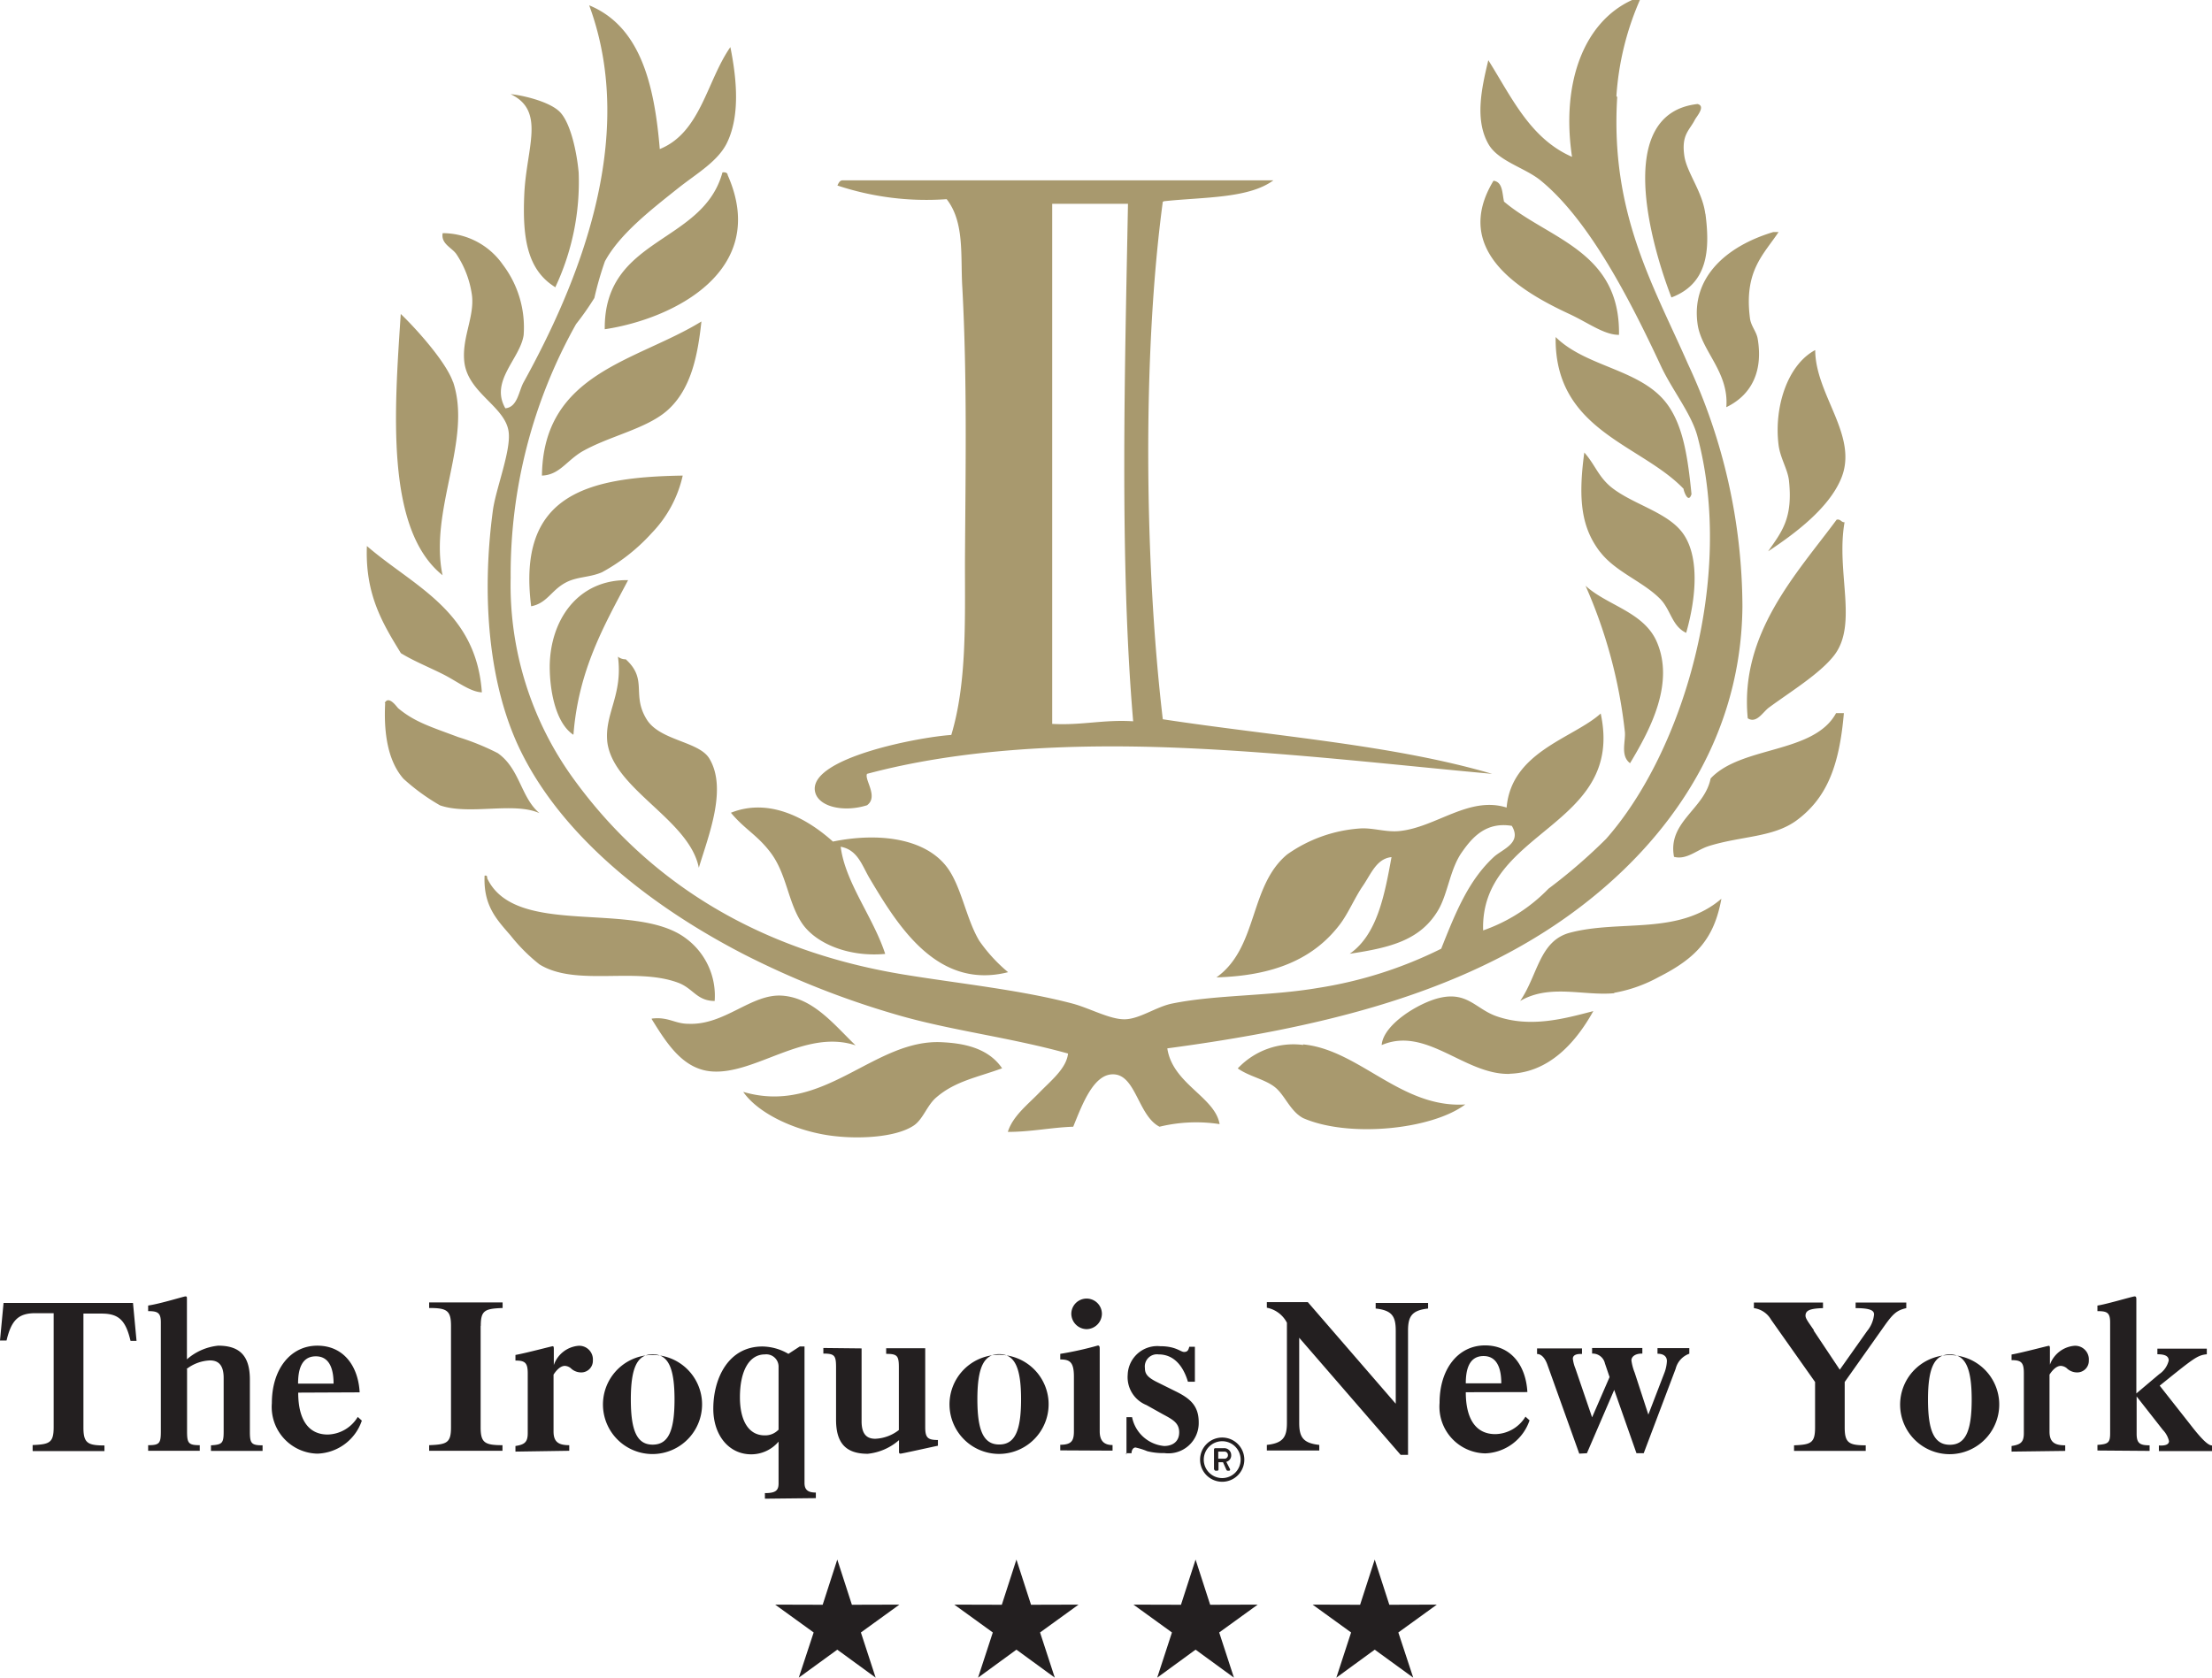 <svg id="Layer_1" data-name="Layer 1" xmlns="http://www.w3.org/2000/svg" viewBox="0 0 162 122.9"><defs><style>.cls-1{fill:#a8996e;}.cls-2{fill:#231f20;}</style></defs><title>Iroquois_logo</title><path class="cls-1" d="M139.93,32.65c-2.05,1.1-3,4.21-2.68,6.89.11,1,.68,1.83.77,2.68.29,2.76-.52,3.72-1.53,5.17,2-1.32,4.47-3.18,5.36-5.36,1.27-3.12-1.89-6.08-1.91-9.38ZM137.25,24h-.38c-3.53,1.06-6,3.38-5.55,6.7.25,2,2.32,3.53,2.11,6.13,1.94-.94,2.68-2.74,2.3-5-.09-.55-.5-.94-.57-1.53-.44-3.47,1-4.64,2.11-6.32Zm-5.36-1.34c-.21-1.62-1.34-3-1.53-4.21-.24-1.58.37-1.89.77-2.68.11-.22.82-1,.19-1.15-6.17.7-3.39,10.34-1.91,14.17,2.66-1,2.84-3.46,2.49-6.13Zm-6.51-8.62A21,21,0,0,1,127.1,7h-.57c-3.57,1.63-5.2,6.12-4.4,11.49-3.07-1.34-4.43-4.38-6.13-7.08-.5,2.07-1,4.36,0,6.13.71,1.27,2.68,1.74,3.83,2.68,3.54,2.89,6.52,8.68,8.81,13.59.83,1.78,2.24,3.5,2.68,5.17,2.75,10.36-1.08,23.12-6.7,29.48a39.89,39.89,0,0,1-4.21,3.64,12.3,12.3,0,0,1-4.79,3.06c-.23-7.42,10.41-7.53,8.61-15.89-2,1.81-6.54,2.78-6.89,6.89-2.75-.87-5.17,1.45-7.85,1.72-1,.1-1.93-.25-2.87-.19a10.47,10.47,0,0,0-5.36,1.91c-2.79,2.33-2.11,6.81-5.17,9,4.21-.12,7.09-1.35,9-3.83.64-.82,1.12-2,1.72-2.87s1-2,2.1-2.11c-.52,2.87-1.07,5.69-3.06,7.08,3-.45,5.21-1,6.51-3.25.69-1.22.85-3,1.72-4.21.76-1.09,1.77-2.22,3.64-1.91.77,1.28-.72,1.71-1.34,2.3-1.83,1.71-2.76,4-3.83,6.7a30.8,30.8,0,0,1-9,2.87c-3.63.62-7.49.49-10.72,1.15-1.17.24-2.36,1.13-3.45,1.15s-2.56-.81-3.83-1.15c-3.79-1-8.26-1.46-12.25-2.11C62.36,76.64,54.38,71.48,49,64.05A24.16,24.16,0,0,1,44.4,49.31a37.43,37.43,0,0,1,4.79-18.57,20.71,20.71,0,0,0,1.34-1.91,24.14,24.14,0,0,1,.77-2.68c1.08-2,3.35-3.76,5.36-5.36,1.38-1.1,3-2,3.64-3.45.83-1.82.72-4.27.19-6.89-1.73,2.48-2.17,6.26-5.17,7.47-.4-4.83-1.46-9-5.17-10.53C53.79,17.24,49.21,28,45.35,35c-.36.64-.44,1.83-1.34,1.91-1.15-2,1.08-3.62,1.34-5.36a7.6,7.6,0,0,0-1.53-5.17,5.38,5.38,0,0,0-4.4-2.3c-.14.78.66,1.05,1,1.53a7.19,7.19,0,0,1,1.15,3.06c.17,1.56-.74,3.07-.57,4.79.23,2.33,3,3.29,3.25,5.17.19,1.37-.94,4.19-1.15,5.74-.84,6.22-.37,12.85,2.11,17.8,3.21,6.42,9.8,11.4,16.27,14.74a63.55,63.55,0,0,0,11.1,4.4c4,1.18,8.3,1.66,12.64,2.87-.12,1.1-1.27,2-2.11,2.87s-1.94,1.71-2.3,2.87c1.71,0,3.13-.32,4.79-.38.66-1.62,1.52-4,3.06-3.83s1.73,3.05,3.26,3.83a11.35,11.35,0,0,1,4.4-.19c-.34-2-3.44-2.94-3.83-5.55,10.93-1.46,20.58-3.82,28.34-9,7.11-4.75,13.68-12.56,13.78-23.36a42.3,42.3,0,0,0-4-17.8c-2.48-5.66-5.7-11-5.17-19.53ZM121.93,30c1.38.64,2.56,1.54,3.64,1.53.1-6.16-5.15-7-8.42-9.76-.14-.63-.09-1.44-.77-1.53-3.12,5.15,2.1,8.16,5.55,9.76Zm-1,1.72c-.08,6.85,6.26,7.82,9.38,11.1-.07-.08.31,1.2.57.38-.27-2.73-.61-4.93-1.72-6.51-1.88-2.66-5.94-2.74-8.23-5Zm3.25,15.7c1.13,1.48,3.12,2.16,4.4,3.45.78.78.86,2,1.91,2.49.77-2.69,1-5.82-.38-7.47-1.19-1.44-3.66-2-5.17-3.25-.91-.78-1.13-1.61-1.91-2.49-.49,3.58-.16,5.56,1.15,7.28ZM126,60.61c.07.69-.35,1.75.38,2.3,1.4-2.34,3.35-5.86,1.91-9-1-2.11-3.61-2.57-5.17-4A36.13,36.13,0,0,1,126,60.61ZM92.26,21.74c2.88-.31,6.19-.19,8-1.53H68.71c-.21,0-.3.21-.38.38a20.66,20.66,0,0,0,8,1c1.34,1.72,1,4.19,1.15,6.51.36,6.76.23,13.36.19,20.1,0,4.47.13,8.88-1,12.64-2.38.16-10.14,1.64-10,4,.09,1.24,2.06,1.71,3.83,1.15.86-.63-.22-1.89,0-2.3,6.75-1.81,14.72-2.24,22.78-1.91s16.12,1.29,23,1.91c-7.25-2.13-16-2.76-24.12-4-1.33-11.28-1.51-26.68,0-37.91ZM90,59.84c-2.18-.14-3.77.31-5.94.19,0-13,0-25.87,0-38.1h5.55c-.22,11.82-.63,26.16.38,37.91Zm-22,8.81c-1.6-1.44-4.46-3.31-7.47-2.11,1,1.2,1.9,1.61,2.87,2.87,1.21,1.57,1.29,3.62,2.3,5.17s3.48,2.55,6.13,2.3c-.88-2.7-2.93-5.23-3.26-7.85,1.25.23,1.56,1.37,2.11,2.3,2.07,3.48,4.95,8.2,10.15,6.89a11.55,11.55,0,0,1-2.11-2.3c-1-1.66-1.33-4.16-2.49-5.55-1.62-1.95-4.87-2.4-8.23-1.72ZM51.29,31.12c5-.75,12.11-4.28,9-11.3,0-.15-.16-.22-.38-.19-1.43,5.27-8.69,4.71-8.62,11.49ZM46.69,41.84c1.25-.05,1.73-1,2.87-1.72,2-1.17,4.76-1.68,6.32-3.06,1.73-1.54,2.22-4,2.49-6.51-4.74,2.92-11.59,3.73-11.68,11.3Zm-.77,9.57c1.15-.23,1.45-1.16,2.49-1.72.84-.46,1.76-.37,2.68-.77a13.81,13.81,0,0,0,3.64-2.87A8.79,8.79,0,0,0,57,41.84c-7.12.11-12.13,1.45-11.1,9.57ZM49,60.8c.37-4.74,2.26-8,4-11.3-3.69-.06-5.71,2.93-5.74,6.32,0,1.78.43,4.13,1.72,5Zm3.25-5.74c.4,2.85-1,4.21-.77,6.32.46,3.46,6,5.65,6.7,9.19.69-2.31,2.11-5.78.77-8-.76-1.27-3.62-1.3-4.59-2.87-1.13-1.83.11-2.91-1.53-4.4a.9.9,0,0,1-.57-.19Zm-4.59-27a18.09,18.09,0,0,0,1.72-8.42c-.13-1.45-.57-3.56-1.34-4.4s-3-1.3-3.64-1.34c2.57,1.22,1.16,3.91,1,7.27s.25,5.65,2.3,6.89ZM40.18,35c-.52-1.53-2.84-4.06-3.83-5-.46,7-1.15,15.77,3.06,19.14-1-4.81,2.2-9.92.77-14.17ZM33.87,47c-.14,3.58,1.18,5.71,2.49,7.85.91.56,2,1,3.06,1.53s2,1.3,2.87,1.34c-.42-6-5-7.76-8.42-10.72ZM35.21,58.5c-.12,2.23.21,4.27,1.34,5.55A15.12,15.12,0,0,0,39.23,66c2.15.74,5.39-.28,7.28.57-1.37-1.15-1.43-3.26-3.06-4.4A18,18,0,0,0,40.57,61c-2-.75-3.19-1.1-4.4-2.11-.09-.07-.7-1-1-.38Zm7.28,12.64c-.1,2.22.9,3.23,1.91,4.4a12.77,12.77,0,0,0,2.11,2.11c2.68,1.65,7,.17,10.15,1.34,1.11.41,1.36,1.33,2.68,1.34a5.22,5.22,0,0,0-2.11-4.59c-3.74-2.82-12.47,0-14.55-4.4,0-.12,0-.23-.19-.19ZM54.73,81.66c1.12,1.81,2.3,3.67,4.4,3.83,3.2.24,6.83-3.14,10.53-1.91-1.56-1.5-3.09-3.47-5.36-3.64S60.09,82.12,57.41,82c-1,0-1.46-.53-2.68-.38ZM61.44,87c1.18,1.69,4.16,3,6.89,3.25,1.65.17,4.22.08,5.55-.77.73-.46,1-1.52,1.72-2.11,1.38-1.18,3-1.45,4.79-2.11-1.06-1.57-3-1.84-4.4-1.91-5-.26-8.63,5.38-14.55,3.64Zm41-3.45a5.59,5.59,0,0,0-4.79,1.72c.84.59,1.92.77,2.68,1.34s1.14,1.79,2.11,2.3c3.34,1.46,9.43.84,11.87-1-4.71.29-7.75-4-11.87-4.4Zm15.12,2.11c2.83-.08,4.8-2.2,6.13-4.59-2.13.56-4.61,1.24-7.08.38-1.53-.53-2.14-1.84-4.21-1.34-1.5.36-4.1,1.94-4.21,3.45,3.28-1.41,6.08,2.2,9.38,2.11Zm7.66-5.93a10.57,10.57,0,0,0,3.25-1.15c2.79-1.41,4.07-2.84,4.6-5.74-3.16,2.71-7.41,1.51-11.1,2.49-2.24.6-2.34,3.11-3.64,5,2.17-1.27,4.65-.36,6.89-.57ZM132.08,69c2.42-.77,4.78-.63,6.51-1.91,2.21-1.64,3.12-4,3.45-7.85h-.57c-1.63,3-6.94,2.38-9.19,4.79-.45,2.26-3.17,3.17-2.68,5.74.92.24,1.66-.5,2.49-.77Zm10-23.74c-.25,0-.27-.25-.57-.19-2.91,3.94-7.12,8.34-6.51,14.55.63.41,1.1-.44,1.53-.77,1.57-1.16,3.74-2.48,4.79-3.83,1.78-2.29.13-6.12.77-9.76Z" transform="translate(-7 -7)"/><path class="cls-2" d="M9.4,113.3h5.25v-.41c-1.23,0-1.54-.18-1.54-1.31v-8.35h1.34c1.26,0,1.76.51,2.11,2H17l-.26-2.78H7.26L7,105.2h.48c.35-1.47.85-2,2.11-2h1.34v8.35c0,1.14-.3,1.26-1.54,1.31v.41Zm11.25-6a3,3,0,0,1,1.73-.64c.54,0,1,.26,1,1.28v3.94c0,.85-.11.95-.93,1v.41h3.78v-.41c-.82,0-.93-.14-.93-1v-3.81c0-1.7-.7-2.49-2.32-2.49a4.1,4.1,0,0,0-2.29,1v-4.43c0-.13,0-.18-.11-.18s-1.84.54-2.73.67v.41c.69,0,.93.11.93.82v8c0,.87-.11,1-.93,1v.41h3.78v-.41c-.82,0-.93-.14-.93-1v-4.58ZM33.34,109c-.1-1.89-1.15-3.42-3.1-3.42s-3.33,1.7-3.33,4.21a3.42,3.42,0,0,0,3.34,3.7,3.56,3.56,0,0,0,3.25-2.42l-.3-.27A2.64,2.64,0,0,1,31,112.09c-1.43,0-2.16-1.12-2.16-3.07Zm-4.51-.64c0-.91.19-2,1.3-2s1.3,1.14,1.3,2Zm13.38-4.23c0-1.14.3-1.26,1.6-1.31v-.41H38.43v.41c1.3,0,1.6.18,1.6,1.31v7.43c0,1.14-.3,1.26-1.6,1.31v.41H43.8v-.41c-1.3,0-1.6-.18-1.6-1.31v-7.43Zm6.48,9.15v-.41c-.75,0-1.15-.21-1.15-1V107.7c.24-.37.53-.64.83-.64a.76.76,0,0,1,.42.16,1.09,1.09,0,0,0,.78.32.85.85,0,0,0,.85-.88,1,1,0,0,0-1.07-1.07A2.1,2.1,0,0,0,47.56,107h0v-1.14c0-.13,0-.24-.08-.24s-1.9.49-2.73.64v.41c.7,0,.9.16.9.94V112c0,.67-.26.83-.9.93v.41Zm9.71-3.76a3.63,3.63,0,1,0-3.62,4,3.64,3.64,0,0,0,3.62-4Zm-2,0c0,2.32-.46,3.31-1.6,3.31s-1.6-1-1.6-3.31.46-3.31,1.6-3.31,1.6,1,1.6,3.31ZM64,111.75a1.33,1.33,0,0,1-1,.4c-1.2,0-1.81-1.12-1.81-2.79,0-1.92.67-3.14,1.83-3.14a.9.9,0,0,1,1,.93v4.6Zm2.75,5v-.41c-.53,0-.83-.16-.83-.7v-10h-.35l-.83.54a3.86,3.86,0,0,0-1.9-.54c-2.51,0-3.6,2.35-3.6,4.56,0,1.92,1.12,3.34,2.78,3.34a2.63,2.63,0,0,0,2-.93v3.07c0,.54-.26.7-1,.7v.41Zm.55-11v.41c.82,0,.93.14.93,1V111c0,1.7.7,2.5,2.32,2.5a4.09,4.09,0,0,0,2.29-1v.83c0,.08,0,.16.11.16s2.3-.49,2.74-.58v-.42c-.74,0-.93-.16-.93-.94v-5.78H71.9v.41c.82,0,.93.14.93,1v4.58a3,3,0,0,1-1.73.64c-.55,0-1-.26-1-1.28v-5.34Zm16.48,3.76a3.63,3.63,0,1,0-3.62,4,3.64,3.64,0,0,0,3.62-4Zm-2,0c0,2.32-.46,3.31-1.6,3.31s-1.6-1-1.6-3.31.46-3.31,1.6-3.31,1.6,1,1.6,3.31Zm6.7,3.76v-.41c-.66,0-.94-.35-.94-1v-6c0-.18,0-.29-.14-.29a24.56,24.56,0,0,1-2.75.61v.41c.69,0,1,.18,1,1.25v4c0,.67-.14,1-1,1v.41Zm-1.9-8.9a1.14,1.14,0,0,0,1.12-1.12,1.12,1.12,0,1,0-2.24,0,1.14,1.14,0,0,0,1.12,1.12Zm2.88,9.09h.41c0-.24.13-.42.29-.42a5,5,0,0,1,.86.27,4.8,4.8,0,0,0,1.26.14,2.22,2.22,0,0,0,2.51-2.26c0-1.26-.69-1.78-1.76-2.3l-1.35-.67c-.66-.34-.83-.59-.83-1a.89.89,0,0,1,1-1c1.18,0,1.83.93,2.15,2h.51v-2.56h-.41c-.06.22-.11.38-.38.38s-.59-.42-1.75-.42a2.17,2.17,0,0,0-2.38,2.08,2.2,2.2,0,0,0,1.37,2.23l1.18.66c.74.4,1.22.64,1.22,1.34s-.51,1-1.1,1a2.64,2.64,0,0,1-2.35-2.11h-.41v2.75Zm19.8-3.58-6.48-7.49h-3v.41a2.1,2.1,0,0,1,1.47,1.1v7.33c0,1.06-.29,1.49-1.47,1.62v.41h3.84v-.41c-1.18-.13-1.47-.56-1.47-1.62V105l7.43,8.58h.54v-9.1c0-1.06.29-1.49,1.47-1.62v-.41h-3.84v.41c1.19.13,1.47.56,1.47,1.62v5.46Zm9.6-.9c-.1-1.89-1.15-3.42-3.1-3.42s-3.33,1.7-3.33,4.21a3.42,3.42,0,0,0,3.34,3.7,3.56,3.56,0,0,0,3.25-2.42l-.3-.27a2.64,2.64,0,0,1-2.21,1.28c-1.43,0-2.16-1.12-2.16-3.07Zm-4.51-.64c0-.91.19-2,1.3-2s1.3,1.14,1.3,2Zm8.87,5.12,2-4.64,1.63,4.64h.53l2.34-6.19a1.57,1.57,0,0,1,1-1.1v-.41h-2.33v.41c.46,0,.69.21.69.54a2.81,2.81,0,0,1-.18.85l-1.18,3.07h0l-1-3.07a3.77,3.77,0,0,1-.24-.9c0-.29.3-.51.8-.5v-.41h-3.68v.41a.92.92,0,0,1,.94.72l.34,1-1.28,2.95-1.22-3.57a2.79,2.79,0,0,1-.19-.72c0-.29.3-.37.67-.35v-.41h-3.29v.41c.26,0,.54.21.74.74l2.35,6.56Zm16.63-9c-.34-.51-.62-.85-.62-1.07,0-.38.29-.53,1.28-.56v-.41h-5.06v.41a1.71,1.71,0,0,1,1.26.85l3.22,4.56v3.33c0,1.14-.3,1.26-1.54,1.31v.41h5.25v-.41c-1.23,0-1.54-.18-1.54-1.31v-3.33l2.9-4.1c.64-.9.91-1.15,1.61-1.31v-.41H142.9v.41c1.09,0,1.35.18,1.35.46a2.25,2.25,0,0,1-.51,1.22l-2,2.83-1.92-2.88Zm13.55,5.07a3.63,3.63,0,1,0-3.62,4,3.64,3.64,0,0,0,3.62-4Zm-2,0c0,2.32-.46,3.31-1.6,3.31s-1.6-1-1.6-3.31.46-3.31,1.6-3.31,1.6,1,1.6,3.31Zm6.85,3.76v-.41c-.75,0-1.15-.21-1.15-1V107.7c.24-.37.53-.64.83-.64a.76.76,0,0,1,.42.16,1.09,1.09,0,0,0,.78.32.85.85,0,0,0,.85-.88,1,1,0,0,0-1.07-1.07,2.1,2.1,0,0,0-1.78,1.38h0v-1.14c0-.13,0-.24-.08-.24s-1.9.49-2.73.64v.41c.7,0,.9.16.9.94V112c0,.67-.26.83-.9.93v.41Zm6.18,0v-.41c-.71,0-.95-.14-.95-.85V109.3h0l1.92,2.45a1.75,1.75,0,0,1,.45.82c0,.26-.29.35-.74.32v.41H169v-.41c-.22,0-.61-.26-1.58-1.52l-2.25-2.86c2.48-2,2.75-2.23,3.45-2.3v-.41H165v.41c.61,0,.83.16.83.46a1.68,1.68,0,0,1-.7,1l-1.67,1.41v-6.85c0-.16,0-.26-.13-.26s-2.19.61-2.72.67v.41c.7,0,.93.1.93.83V112c0,.71-.16.79-.93.85v.41Z" transform="translate(-7 -7)"/><polygon class="cls-2" points="61.32 114.25 60.25 117.56 56.77 117.55 59.59 119.59 58.5 122.9 61.32 120.85 64.13 122.9 63.05 119.59 65.87 117.55 62.39 117.56 61.32 114.25 61.32 114.25"/><polygon class="cls-2" points="74.44 114.25 73.37 117.56 69.89 117.55 72.71 119.59 71.63 122.9 74.44 120.85 77.25 122.9 76.17 119.59 78.99 117.55 75.51 117.56 74.44 114.25 74.44 114.25"/><polygon class="cls-2" points="87.56 114.25 86.49 117.56 83.01 117.55 85.83 119.59 84.75 122.9 87.56 120.85 90.37 122.9 89.29 119.59 92.11 117.55 88.63 117.56 87.56 114.25 87.56 114.25"/><polygon class="cls-2" points="100.68 114.25 99.61 117.56 96.13 117.55 98.95 119.59 97.87 122.9 100.68 120.85 103.5 122.9 102.41 119.59 105.23 117.55 101.75 117.56 100.68 114.25 100.68 114.25"/><path class="cls-2" d="M96.22,113.86v-.52h.44a.25.25,0,0,1,.27.26.25.25,0,0,1-.27.26Zm-.28.8a.09.09,0,0,0,.09.08h.12a.09.09,0,0,0,.09-.08v-.54h.33l.25.56a.11.11,0,0,0,.08.06H97a.08.08,0,0,0,.08-.12l-.27-.53a.48.48,0,0,0,.36-.49.51.51,0,0,0-.55-.51H96a.09.09,0,0,0-.09.09v1.48Zm-.78-.73a1.35,1.35,0,1,1,1.35,1.35,1.35,1.35,0,0,1-1.35-1.35m-.27,0a1.62,1.62,0,1,0,1.62-1.62,1.62,1.62,0,0,0-1.62,1.62" transform="translate(-7 -7)"/></svg>